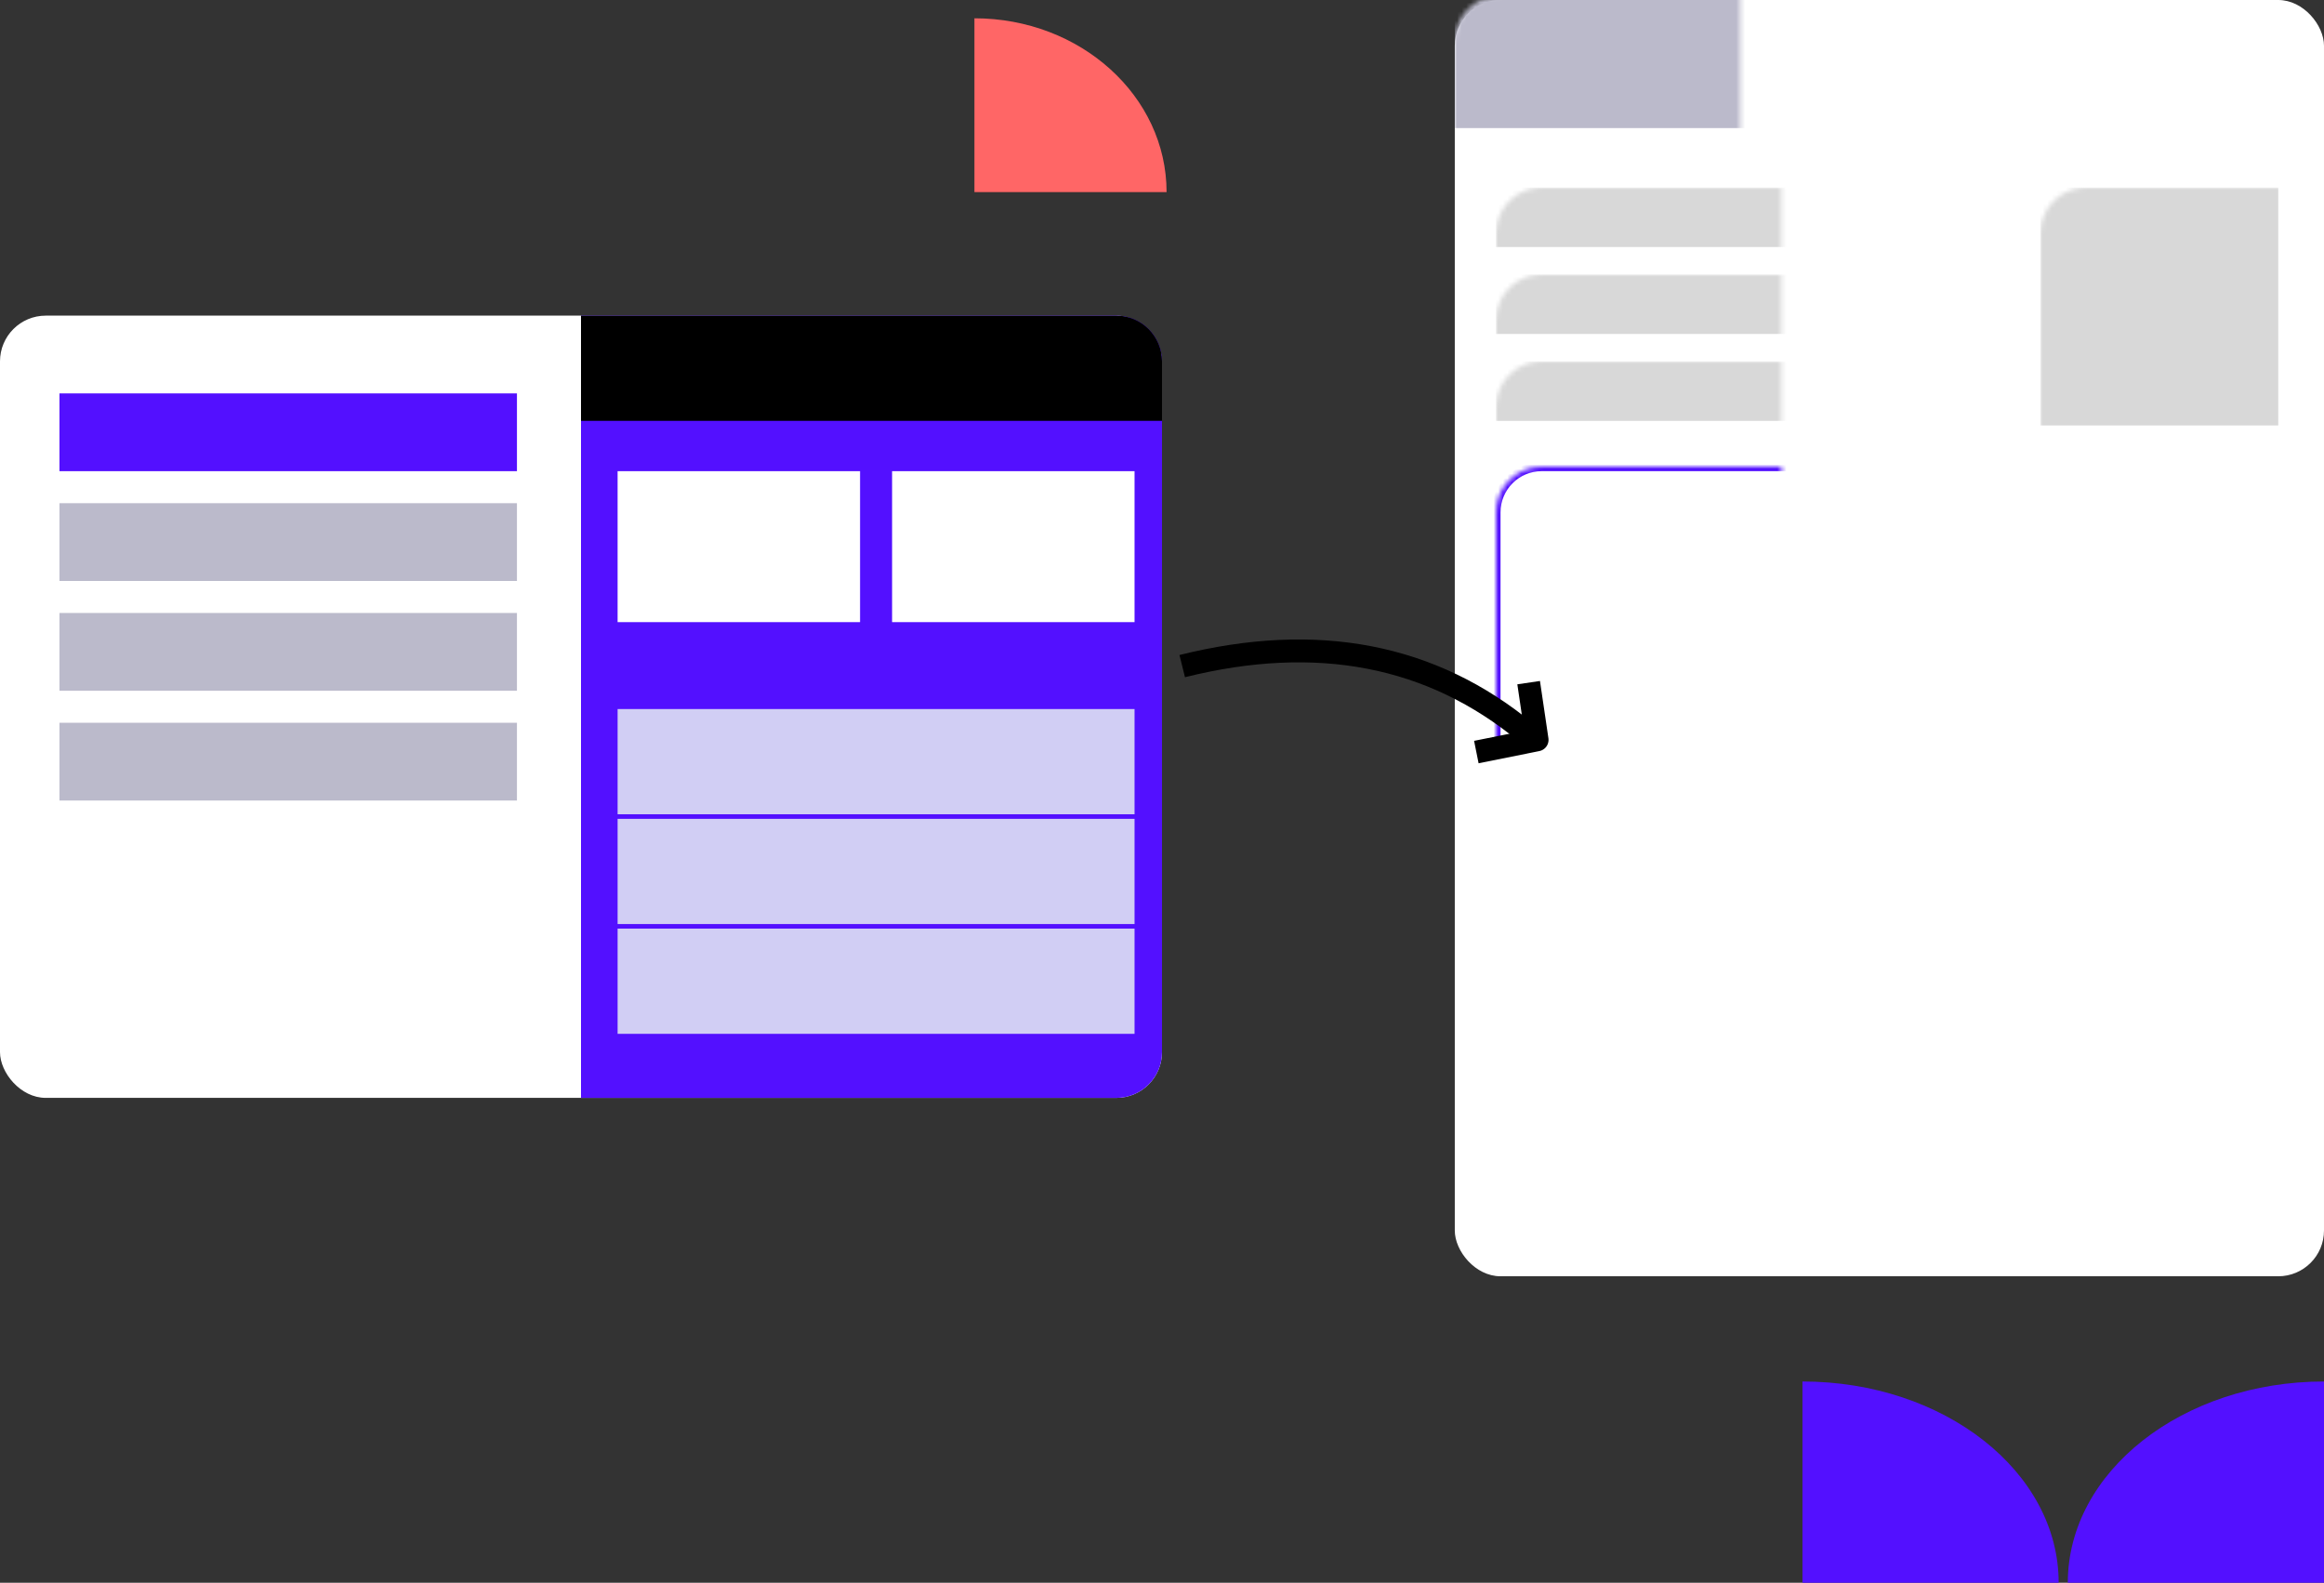 <?xml version="1.0" encoding="UTF-8"?>
<svg xmlns="http://www.w3.org/2000/svg" xmlns:xlink="http://www.w3.org/1999/xlink" width="508px" height="346px" viewBox="0 0 508 346" version="1.1">
  <rect x="0" y="0" width="508" height="346" fill="#333333" stroke="none"/>
  <title>pathways-grad</title>
  <defs>
    <rect id="path-1" x="0" y="0" width="190" height="279" rx="10"></rect>
  </defs>
  <g id="Page-1" stroke="none" stroke-width="1" fill="none" fill-rule="evenodd">
    <g id="pathways-grad" transform="translate(-751, -1657)">
      <g id="Rectangle-18" transform="translate(1069, 1657)">
        <mask id="mask-2" fill="white">
          <use xlink:href="#path-1"></use>
        </mask>
        <use id="Mask" fill="#FFFFFF" xlink:href="#path-1"></use>
        <rect id="Rectangle-21" fill="#D8D8D8" mask="url(#mask-2)" x="128" y="41" width="52" height="52"></rect>
        <rect id="Rectangle-19" fill="#D8D8D8" mask="url(#mask-2)" x="9" y="41" width="107" height="13"></rect>
        <polygon id="Rectangle-19-Copy-4" fill="#D8D8D8" mask="url(#mask-2)" points="9 204 181 204 181 217 9 217"></polygon>
        <rect id="Rectangle-19-Copy-2" fill="#D8D8D8" mask="url(#mask-2)" x="9" y="60" width="107" height="13"></rect>
        <polygon id="Rectangle-19-Copy-7" fill="#D8D8D8" mask="url(#mask-2)" points="9 243 181 243 181 256 9 256"></polygon>
        <rect id="Rectangle-19-Copy-3" fill="#D8D8D8" mask="url(#mask-2)" x="9" y="79" width="107" height="13"></rect>
        <polygon id="Rectangle-19-Copy-6" fill="#D8D8D8" mask="url(#mask-2)" points="9 224 181 224 181 237 9 237"></polygon>
        <polygon id="Rectangle-19-Copy-8" fill="#D8D8D8" mask="url(#mask-2)" points="9 262 181 262 181 275 9 275"></polygon>
        <rect id="Rectangle-20" stroke="#5310FF" stroke-width="2" mask="url(#mask-2)" x="9" y="102" width="170" height="91" rx="10"></rect>
        <rect fill="#BBBACB" mask="url(#mask-2)" x="0" y="-1" width="190" height="29"></rect>
      </g>
      <g id="explore-down-arrow" transform="translate(1050, 1811) rotate(-70) translate(-1050, -1811)translate(1013, 1770)" stroke="#000000" stroke-width="5">
        <path d="M16.785,5.315 C20.496,35.488 33.993,57.142 57.275,70.275" id="Path-5" transform="translate(37.03, 37.795) scale(-1, 1) rotate(41) translate(-37.03, -37.795)"></path>
        <polyline id="Path-7" stroke-linejoin="round" transform="translate(43.103, 73.92) scale(-1, 1) rotate(73) translate(-43.103, -73.92)" points="38.603 64.42 47.603 74.543 38.603 83.42"></polyline>
      </g>
      <path d="M964,1661 C964,1681.987 982.804,1699 1006,1699 L1006,1661 L964,1661 Z" id="Page-1-Copy-7" fill="#FF6666" transform="translate(985, 1680) rotate(-180) translate(-985, -1680)"></path>
      <path d="M1203,2003 C1203,1978.7 1228.072,1959 1259,1959 L1259,2003 L1203,2003 Z" id="Page-1-Copy-9" fill="#5310FF"></path>
      <path d="M1145,2003 C1145,1978.7 1170.072,1959 1201,1959 L1201,2003 L1145,2003 Z" id="Page-1-Copy-10" fill="#5310FF" transform="translate(1173, 1981) scale(-1, 1) translate(-1173, -1981)"></path>
      <g id="Group-3" transform="translate(751, 1726)">
        <rect id="Rectangle-46" fill="#FFFFFF" x="0" y="0" width="254" height="171" rx="10"></rect>
        <rect id="Rectangle-13" fill="#5310FF" x="13" y="17" width="100" height="17"></rect>
        <rect id="Rectangle-13-Copy-2" fill="#BBBACB" x="13" y="41" width="100" height="17"></rect>
        <rect id="Rectangle-13-Copy-3" fill="#BBBACB" x="13" y="65" width="100" height="17"></rect>
        <rect id="Rectangle-13-Copy-4" fill="#BBBACB" x="13" y="89" width="100" height="17"></rect>
        <path d="M127,0 L244,0 C249.523,-1.01453063e-15 254,4.477 254,10 L254,161 C254,166.523 249.523,171 244,171 L127,171 L127,171 L127,0 Z" id="Rectangle-6" fill="#5310FF"></path>
        <polygon id="Rectangle-16" fill="#FFFFFF" points="135 34 188 34 188 67 135 67"></polygon>
        <rect id="Rectangle-16-Copy-2" fill="#D1CEF4" x="135" y="86" width="113" height="23"></rect>
        <rect id="Rectangle-16-Copy-3" fill="#D1CEF4" x="135" y="110" width="113" height="23"></rect>
        <rect id="Rectangle-16-Copy-4" fill="#D1CEF4" x="135" y="134" width="113" height="23"></rect>
        <polygon id="Rectangle-16-Copy" fill="#FFFFFF" points="195 34 248 34 248 67 195 67"></polygon>
        <path d="M127,0 L244,0 C249.523,-1.01453063e-15 254,4.477 254,10 L254,23 L254,23 L127,23 L127,0 Z" id="Rectangle-14" fill="#000000"></path>
      </g>
    </g>
  </g>
</svg>
